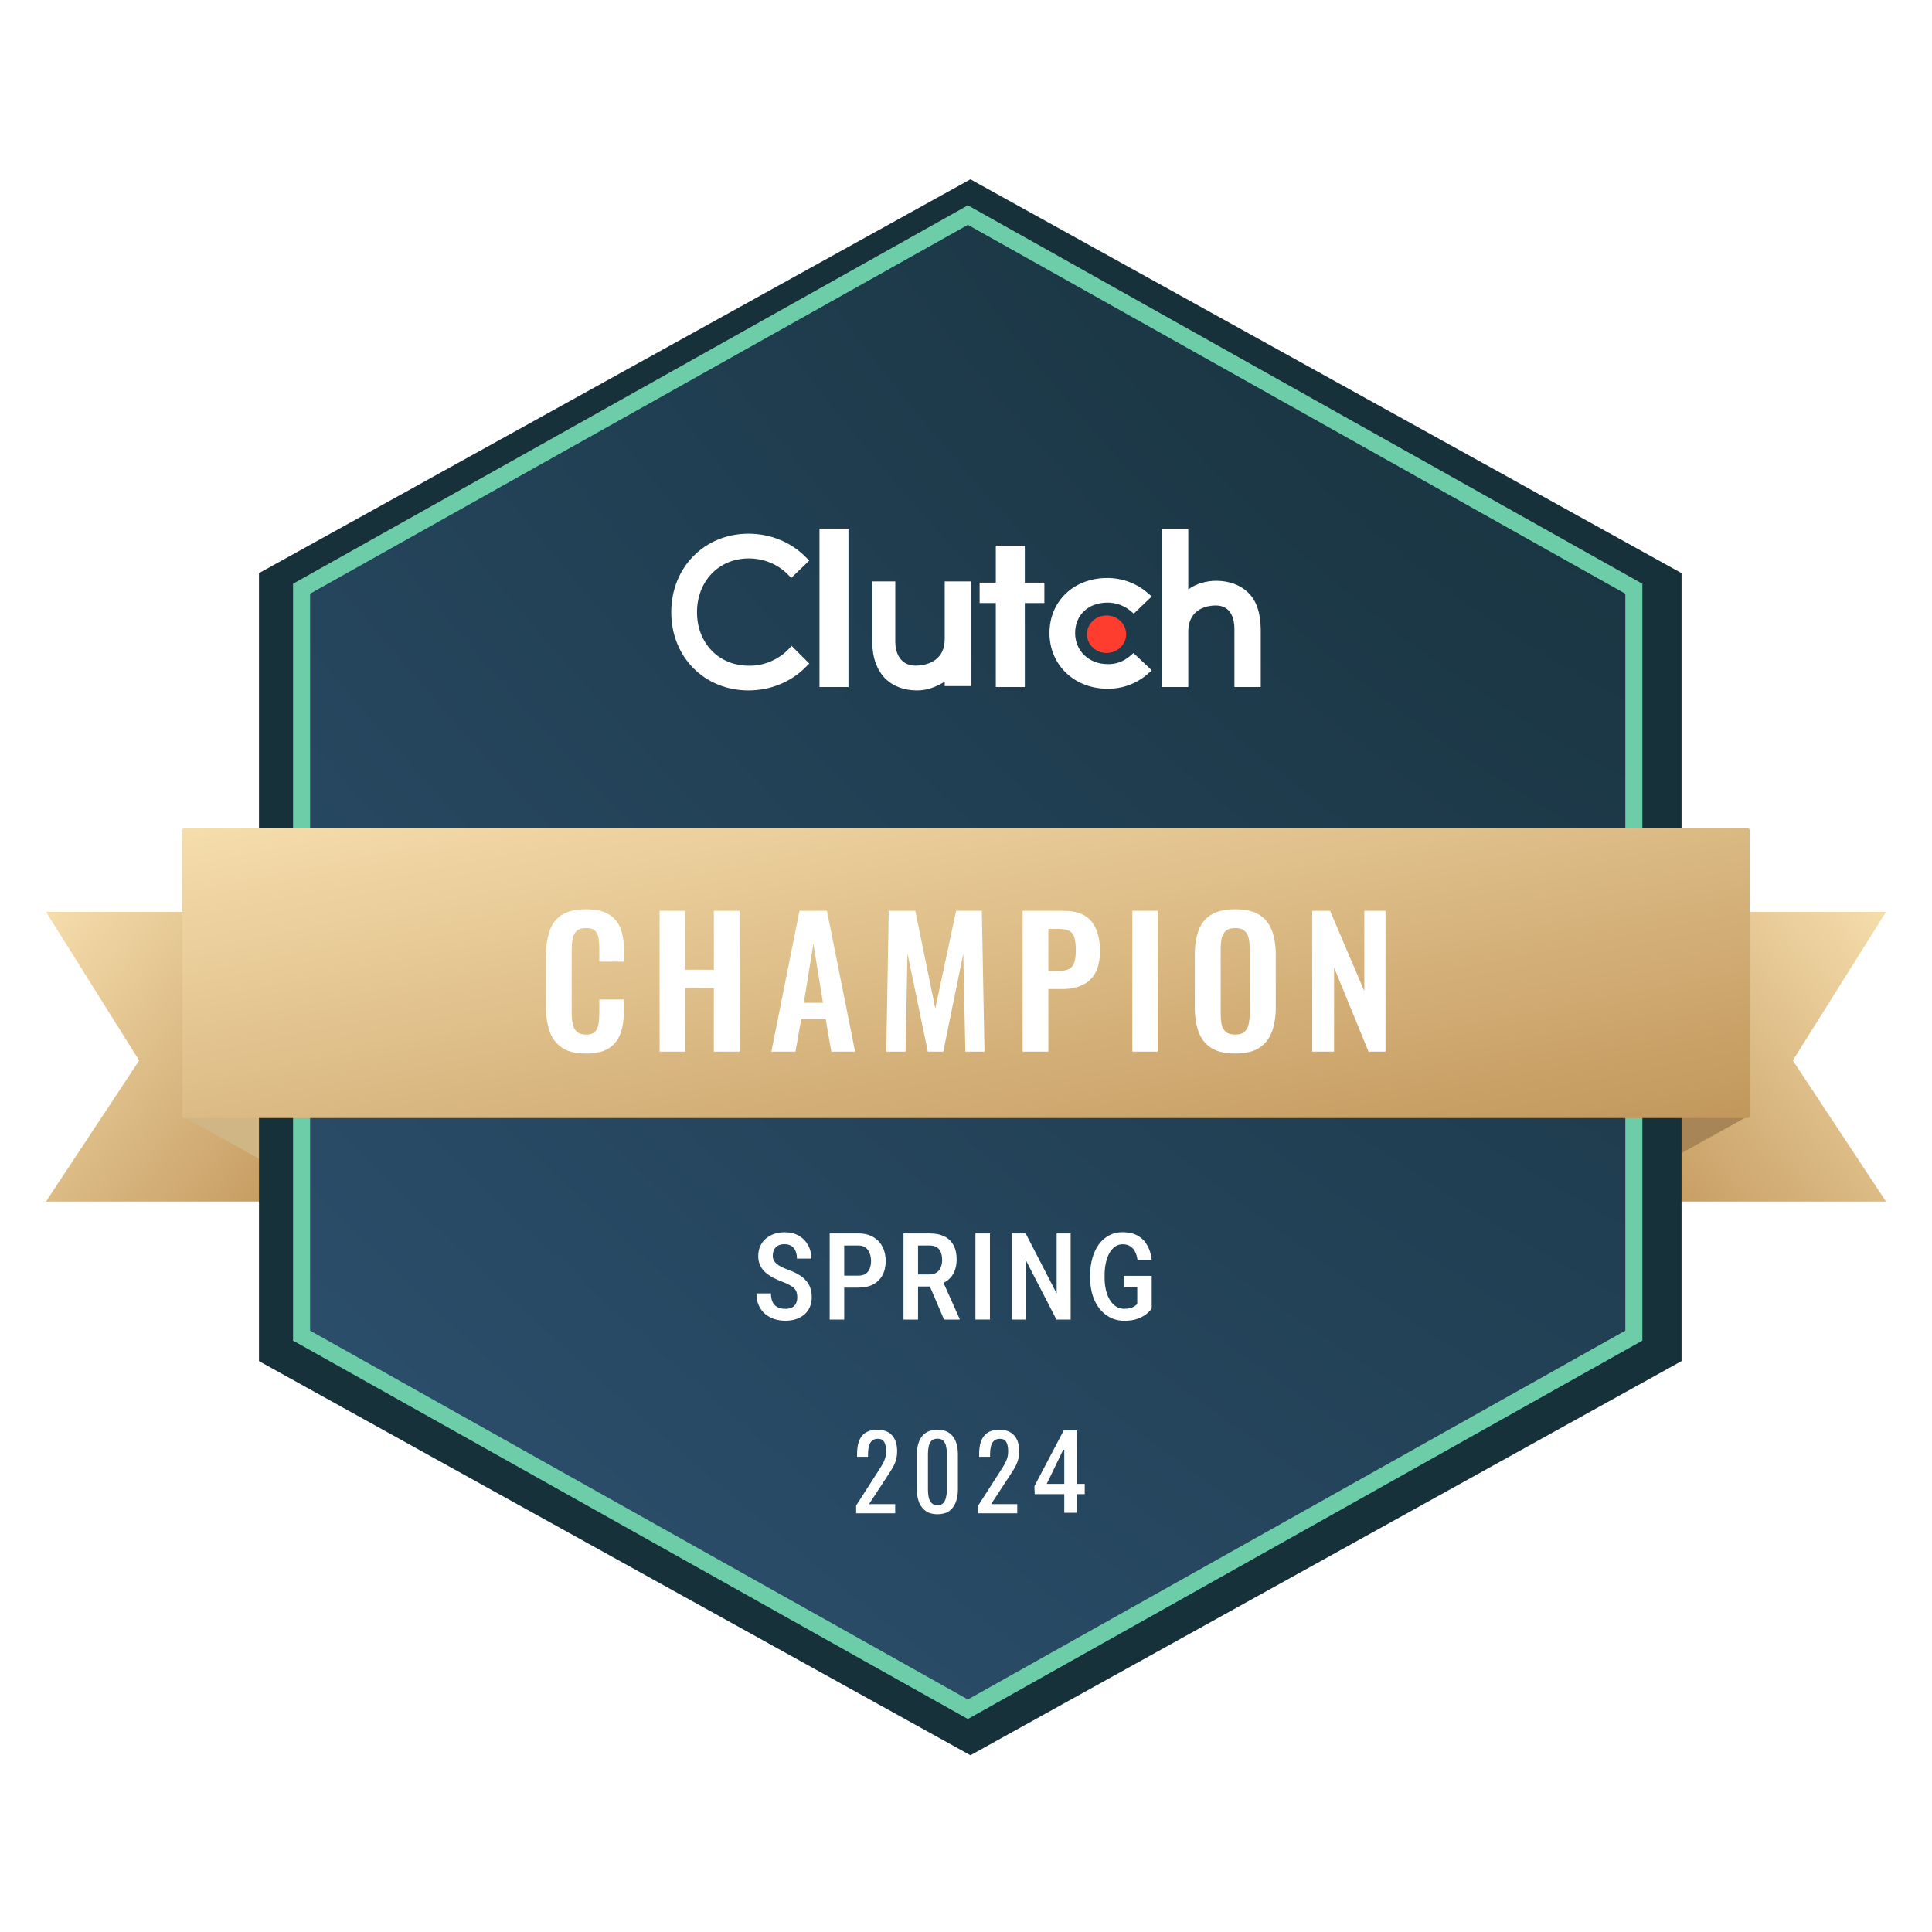 <svg width="168" height="168" viewBox="0 0 168 168" fill="none" xmlns="http://www.w3.org/2000/svg">
<path fill-rule="evenodd" clip-rule="evenodd" d="M26.963 104.481H4L12.102 92.216L4 79.296H26.963V104.481Z" fill="url(#paint0_linear_2362_8491)"/>
<path fill-rule="evenodd" clip-rule="evenodd" d="M141.037 104.481H164L155.898 92.216L164 79.296H141.037V104.481Z" fill="url(#paint1_linear_2362_8491)"/>
<path d="M15.852 97.059L31.111 105.519L25.697 91.741H15.852V97.059Z" fill="#D1B685"/>
<path d="M152 97.059L136.741 105.519L142.155 91.741H152V97.059Z" fill="#A78557"/>
<g filter="url(#filter0_i_2362_8491)">
<path d="M146.222 49.245V117.763L84.385 152.037L22.519 117.763V49.245L84.385 15L146.222 49.245Z" fill="#17313B"/>
</g>
<g filter="url(#filter1_i_2362_8491)">
<path d="M142.074 51.193V116.14L84.164 148.63L26.222 116.14V51.193L84.164 18.704L142.074 51.193Z" fill="url(#paint2_radial_2362_8491)"/>
<path d="M142.074 51.193V116.14L84.164 148.63L26.222 116.14V51.193L84.164 18.704L142.074 51.193Z" fill="url(#paint3_radial_2362_8491)"/>
</g>
<path d="M142.074 51.193V116.14L84.164 148.63L26.222 116.14V51.193L84.164 18.704L142.074 51.193Z" stroke="#6DCDA9" stroke-width="1.481" stroke-miterlimit="10"/>
<path fill-rule="evenodd" clip-rule="evenodd" d="M15.852 97.074C15.852 97.156 15.918 97.222 16 97.222H152C152.082 97.222 152.148 97.156 152.148 97.074V72.185C152.148 72.103 152.082 72.037 152 72.037H16C15.918 72.037 15.852 72.103 15.852 72.185V97.074Z" fill="url(#paint4_linear_2362_8491)"/>
<path d="M73.778 45.963H71.259V59.741H73.778V45.963Z" fill="white"/>
<path d="M82.148 55.566C82.148 57.721 80.175 57.882 79.608 57.882C78.203 57.882 77.852 56.616 77.852 55.862V50.556H75.852V55.862C75.852 57.182 76.257 58.286 77.014 59.04C77.689 59.687 78.635 60.037 79.743 60.037C80.608 60.037 81.31 59.768 82.148 59.283V59.66H84.445V50.556H82.148V55.566Z" fill="white"/>
<path d="M89.115 47.444H86.592V50.666H85.185V52.438H86.592V59.741H89.115V52.438H90.814V50.666H89.115V47.444Z" fill="white"/>
<path d="M98.215 57.08C97.677 57.534 97.006 57.775 96.308 57.748C94.696 57.748 93.488 56.598 93.488 55.047C93.488 53.469 94.643 52.399 96.308 52.399C97.006 52.399 97.704 52.64 98.241 53.068L98.59 53.362L100.148 51.864L99.745 51.516C98.805 50.714 97.57 50.259 96.281 50.259C93.381 50.259 91.259 52.265 91.259 55.047C91.259 57.828 93.434 59.888 96.281 59.888C97.57 59.915 98.805 59.46 99.772 58.631L100.148 58.283L98.564 56.785L98.215 57.08Z" fill="white"/>
<path d="M108.499 51.496C107.825 50.851 106.855 50.502 105.751 50.502C104.889 50.502 103.973 50.77 103.327 51.254V45.963H101.037V59.741H103.327V54.96C103.327 52.812 105.158 52.65 105.724 52.65C107.098 52.65 107.34 53.913 107.34 54.665V59.741H109.63V54.665C109.603 53.322 109.28 52.221 108.499 51.496Z" fill="white"/>
<path d="M96.222 56.778C97.163 56.778 97.926 56.048 97.926 55.148C97.926 54.248 97.163 53.519 96.222 53.519C95.281 53.519 94.518 54.248 94.518 55.148C94.518 56.048 95.281 56.778 96.222 56.778Z" fill="#FF3D2E"/>
<path d="M68.483 56.542C67.593 57.403 66.379 57.913 65.112 57.887C62.496 57.887 60.609 55.924 60.609 53.236C60.609 50.548 62.496 48.558 65.112 48.558C66.379 48.558 67.593 49.042 68.456 49.902L68.806 50.252L70.371 48.746L70.02 48.397C68.726 47.107 66.946 46.408 65.085 46.408C61.256 46.408 58.37 49.338 58.37 53.236C58.37 57.134 61.256 60.037 65.085 60.037C66.946 60.037 68.726 59.338 70.02 58.048L70.371 57.698L68.833 56.166L68.483 56.542Z" fill="white"/>
<path d="M50.949 91.611C50.053 91.611 49.347 91.434 48.834 91.082C48.33 90.729 47.977 90.251 47.776 89.646C47.574 89.032 47.474 88.327 47.474 87.531V83.164C47.474 82.327 47.574 81.602 47.776 80.988C47.977 80.373 48.33 79.9 48.834 79.567C49.347 79.235 50.053 79.069 50.949 79.069C51.795 79.069 52.455 79.215 52.929 79.507C53.412 79.789 53.755 80.197 53.956 80.731C54.158 81.265 54.258 81.884 54.258 82.589V83.617H52.113V82.559C52.113 82.217 52.093 81.904 52.052 81.622C52.022 81.34 51.926 81.119 51.765 80.957C51.614 80.786 51.347 80.701 50.964 80.701C50.581 80.701 50.299 80.791 50.118 80.972C49.947 81.144 49.836 81.38 49.786 81.683C49.735 81.975 49.71 82.307 49.71 82.68V87.999C49.71 88.442 49.745 88.81 49.816 89.102C49.886 89.384 50.012 89.601 50.194 89.752C50.385 89.893 50.642 89.964 50.964 89.964C51.337 89.964 51.599 89.878 51.75 89.707C51.911 89.525 52.012 89.289 52.052 88.996C52.093 88.704 52.113 88.377 52.113 88.014V86.911H54.258V87.893C54.258 88.619 54.163 89.263 53.971 89.828C53.78 90.382 53.442 90.82 52.959 91.142C52.485 91.455 51.816 91.611 50.949 91.611ZM57.357 91.445V79.204H59.578V84.327H62.072V79.204H64.308V91.445H62.072V85.914H59.578V91.445H57.357ZM67.072 91.445L69.52 79.204H71.908L74.356 91.445H72.286L71.802 88.619H69.671L69.173 91.445H67.072ZM69.898 87.198H71.56L70.729 82.061L69.898 87.198ZM77.068 91.445L77.279 79.204H79.591L81.329 87.682L83.142 79.204H85.379L85.606 91.445H83.943L83.762 82.937L82.024 91.445H80.679L78.911 82.907L78.745 91.445H77.068ZM88.924 91.445V79.204H92.521C93.256 79.204 93.85 79.341 94.304 79.612C94.767 79.885 95.105 80.282 95.316 80.806C95.538 81.32 95.649 81.945 95.649 82.68C95.649 83.476 95.513 84.121 95.241 84.614C94.969 85.098 94.586 85.45 94.092 85.672C93.609 85.894 93.034 86.004 92.37 86.004H91.161V91.445H88.924ZM91.161 84.433H92.007C92.41 84.433 92.722 84.377 92.944 84.267C93.175 84.146 93.332 83.959 93.412 83.708C93.503 83.446 93.548 83.098 93.548 82.665C93.548 82.222 93.513 81.864 93.442 81.592C93.382 81.31 93.241 81.103 93.019 80.972C92.808 80.841 92.47 80.776 92.007 80.776H91.161V84.433ZM98.465 91.445V79.204H100.671V91.445H98.465ZM107.401 91.611C106.535 91.611 105.845 91.45 105.331 91.127C104.817 90.805 104.449 90.341 104.228 89.737C104.006 89.132 103.895 88.417 103.895 87.591V83.013C103.895 82.186 104.006 81.481 104.228 80.897C104.449 80.303 104.817 79.849 105.331 79.537C105.845 79.225 106.535 79.069 107.401 79.069C108.288 79.069 108.983 79.225 109.486 79.537C110 79.849 110.368 80.303 110.59 80.897C110.821 81.481 110.937 82.186 110.937 83.013V87.606C110.937 88.422 110.821 89.132 110.59 89.737C110.368 90.331 110 90.795 109.486 91.127C108.983 91.45 108.288 91.611 107.401 91.611ZM107.401 89.964C107.774 89.964 108.046 89.883 108.217 89.722C108.398 89.561 108.519 89.339 108.58 89.057C108.64 88.775 108.67 88.468 108.67 88.135V82.499C108.67 82.156 108.64 81.849 108.58 81.577C108.519 81.305 108.398 81.093 108.217 80.942C108.046 80.781 107.774 80.701 107.401 80.701C107.049 80.701 106.782 80.781 106.6 80.942C106.419 81.093 106.298 81.305 106.238 81.577C106.177 81.849 106.147 82.156 106.147 82.499V88.135C106.147 88.468 106.172 88.775 106.222 89.057C106.283 89.339 106.404 89.561 106.585 89.722C106.766 89.883 107.038 89.964 107.401 89.964ZM114.103 91.445V79.204H115.659L118.636 86.186V79.204H120.479V91.445H118.999L116.007 84.131V91.445H114.103Z" fill="white"/>
<path d="M69.328 112.81C69.328 112.656 69.311 112.519 69.276 112.399C69.245 112.275 69.185 112.164 69.094 112.065C69.004 111.965 68.876 111.867 68.71 111.771C68.547 111.675 68.335 111.578 68.076 111.478C67.778 111.365 67.499 111.242 67.239 111.108C66.982 110.971 66.755 110.817 66.558 110.645C66.364 110.47 66.211 110.266 66.1 110.033C65.989 109.8 65.934 109.529 65.934 109.221C65.934 108.916 65.987 108.638 66.095 108.388C66.206 108.134 66.362 107.916 66.563 107.734C66.767 107.549 67.01 107.407 67.291 107.308C67.571 107.205 67.882 107.153 68.221 107.153C68.71 107.153 69.127 107.256 69.474 107.462C69.824 107.668 70.091 107.944 70.275 108.29C70.462 108.636 70.555 109.02 70.555 109.442H69.297C69.297 109.198 69.259 108.982 69.183 108.794C69.107 108.605 68.989 108.458 68.829 108.352C68.67 108.245 68.464 108.192 68.211 108.192C67.978 108.192 67.786 108.237 67.634 108.326C67.485 108.415 67.374 108.537 67.301 108.691C67.232 108.845 67.197 109.022 67.197 109.221C67.197 109.358 67.227 109.483 67.285 109.596C67.344 109.706 67.429 109.807 67.54 109.9C67.651 109.992 67.786 110.08 67.946 110.162C68.105 110.244 68.289 110.323 68.497 110.398C68.85 110.525 69.159 110.666 69.422 110.82C69.685 110.974 69.902 111.147 70.072 111.339C70.245 111.528 70.373 111.742 70.457 111.982C70.543 112.222 70.587 112.495 70.587 112.8C70.587 113.109 70.533 113.39 70.425 113.643C70.321 113.894 70.169 114.108 69.968 114.286C69.767 114.464 69.524 114.603 69.24 114.703C68.956 114.799 68.637 114.847 68.284 114.847C67.958 114.847 67.644 114.799 67.343 114.703C67.044 114.607 66.778 114.461 66.542 114.266C66.306 114.067 66.119 113.818 65.981 113.52C65.845 113.222 65.778 112.872 65.778 112.471H67.041C67.041 112.711 67.07 112.917 67.129 113.088C67.188 113.256 67.273 113.395 67.384 113.505C67.499 113.611 67.632 113.69 67.784 113.741C67.94 113.789 68.114 113.813 68.304 113.813C68.54 113.813 68.732 113.772 68.881 113.69C69.034 113.604 69.147 113.486 69.219 113.335C69.292 113.184 69.328 113.009 69.328 112.81Z" fill="white"/>
<path d="M74.646 111.967H73.05V110.923H74.646C74.909 110.923 75.121 110.868 75.28 110.758C75.44 110.649 75.556 110.498 75.629 110.306C75.705 110.114 75.743 109.896 75.743 109.653C75.743 109.42 75.705 109.2 75.629 108.994C75.556 108.789 75.44 108.622 75.28 108.496C75.121 108.369 74.909 108.305 74.646 108.305H73.409V114.744H72.146V107.256H74.646C75.149 107.256 75.575 107.359 75.925 107.565C76.278 107.77 76.549 108.053 76.736 108.413C76.923 108.77 77.017 109.18 77.017 109.642C77.017 110.126 76.923 110.541 76.736 110.887C76.549 111.233 76.278 111.501 75.925 111.689C75.575 111.874 75.149 111.967 74.646 111.967Z" fill="white"/>
<path d="M78.565 107.256H80.853C81.352 107.256 81.775 107.342 82.121 107.513C82.468 107.685 82.731 107.938 82.911 108.274C83.095 108.607 83.187 109.02 83.187 109.514C83.187 109.888 83.13 110.217 83.015 110.501C82.904 110.786 82.743 111.026 82.532 111.221C82.32 111.413 82.066 111.562 81.768 111.669L81.398 111.869H79.465L79.46 110.82H80.822C81.067 110.82 81.272 110.767 81.435 110.661C81.598 110.554 81.719 110.407 81.799 110.218C81.882 110.03 81.924 109.816 81.924 109.576C81.924 109.318 81.887 109.096 81.814 108.907C81.742 108.715 81.627 108.568 81.471 108.465C81.315 108.358 81.109 108.305 80.853 108.305H79.829V114.744H78.565V107.256ZM82.09 114.744L80.65 111.381L81.965 111.375L83.442 114.677V114.744H82.09Z" fill="white"/>
<path d="M86.082 107.256V114.744H84.819V107.256H86.082Z" fill="white"/>
<path d="M93.1 107.256V114.744H91.862L89.19 109.56V114.744H87.969V107.256H89.19L91.883 112.476V107.256H93.1Z" fill="white"/>
<path d="M100.148 110.943V113.782C100.058 113.919 99.913 114.072 99.712 114.24C99.51 114.408 99.249 114.552 98.927 114.672C98.608 114.792 98.22 114.852 97.762 114.852C97.426 114.852 97.107 114.795 96.806 114.682C96.507 114.569 96.236 114.406 95.989 114.194C95.743 113.981 95.53 113.722 95.35 113.417C95.173 113.112 95.036 112.766 94.939 112.378C94.842 111.991 94.794 111.569 94.794 111.113V110.913C94.794 110.337 94.863 109.817 95.002 109.354C95.14 108.888 95.334 108.49 95.584 108.161C95.837 107.832 96.133 107.582 96.473 107.41C96.816 107.236 97.19 107.148 97.596 107.148C98.136 107.148 98.585 107.251 98.942 107.457C99.299 107.662 99.576 107.947 99.774 108.31C99.972 108.67 100.096 109.084 100.148 109.55H98.911C98.876 109.289 98.809 109.058 98.708 108.856C98.608 108.653 98.469 108.494 98.292 108.377C98.116 108.257 97.89 108.197 97.617 108.197C97.384 108.197 97.173 108.261 96.982 108.388C96.795 108.514 96.631 108.696 96.489 108.933C96.35 109.169 96.242 109.456 96.166 109.792C96.09 110.124 96.052 110.494 96.052 110.902V111.113C96.052 111.442 96.079 111.746 96.135 112.023C96.19 112.301 96.268 112.551 96.369 112.774C96.469 112.994 96.589 113.181 96.728 113.335C96.87 113.489 97.027 113.607 97.201 113.69C97.377 113.769 97.565 113.808 97.762 113.808C97.98 113.808 98.164 113.786 98.313 113.741C98.466 113.693 98.589 113.637 98.682 113.571C98.776 113.503 98.845 113.438 98.89 113.376V111.926H97.741V110.943H100.148Z" fill="white"/>
<path d="M74.447 131.593V130.917L76.278 128.064C76.414 127.85 76.539 127.652 76.651 127.468C76.77 127.285 76.865 127.092 76.936 126.89C77.013 126.683 77.051 126.446 77.051 126.179C77.051 125.847 76.998 125.587 76.891 125.397C76.784 125.207 76.598 125.113 76.331 125.113C76.106 125.113 75.931 125.175 75.807 125.299C75.682 125.424 75.596 125.587 75.549 125.788C75.501 125.99 75.478 126.206 75.478 126.437V126.677H74.527V126.428C74.527 125.996 74.583 125.625 74.696 125.317C74.814 125.003 75.001 124.76 75.256 124.588C75.516 124.416 75.86 124.33 76.287 124.33C76.868 124.33 77.3 124.496 77.585 124.828C77.869 125.154 78.011 125.607 78.011 126.188C78.011 126.496 77.973 126.766 77.896 126.997C77.825 127.228 77.73 127.445 77.611 127.646C77.493 127.847 77.362 128.055 77.22 128.268L75.567 130.793H77.842V131.593H74.447ZM81.518 131.673C81.109 131.673 80.772 131.581 80.505 131.397C80.244 131.213 80.049 130.962 79.918 130.642C79.794 130.322 79.731 129.957 79.731 129.548V126.446C79.731 126.025 79.794 125.658 79.918 125.344C80.043 125.024 80.235 124.775 80.496 124.597C80.763 124.419 81.103 124.33 81.518 124.33C81.933 124.33 82.271 124.419 82.531 124.597C82.792 124.775 82.985 125.024 83.109 125.344C83.234 125.658 83.296 126.025 83.296 126.446V129.548C83.296 129.963 83.231 130.33 83.1 130.65C82.976 130.97 82.783 131.222 82.523 131.406C82.262 131.584 81.927 131.673 81.518 131.673ZM81.518 130.89C81.743 130.89 81.912 130.825 82.025 130.695C82.143 130.565 82.223 130.399 82.265 130.197C82.312 129.99 82.336 129.776 82.336 129.557V126.437C82.336 126.206 82.315 125.99 82.274 125.788C82.232 125.581 82.152 125.415 82.034 125.29C81.921 125.166 81.749 125.104 81.518 125.104C81.287 125.104 81.112 125.166 80.994 125.29C80.875 125.415 80.795 125.581 80.754 125.788C80.712 125.99 80.692 126.206 80.692 126.437V129.557C80.692 129.776 80.712 129.99 80.754 130.197C80.801 130.399 80.884 130.565 81.003 130.695C81.127 130.825 81.299 130.89 81.518 130.89ZM85.061 131.593V130.917L86.892 128.064C87.029 127.85 87.153 127.652 87.266 127.468C87.384 127.285 87.479 127.092 87.55 126.89C87.627 126.683 87.666 126.446 87.666 126.179C87.666 125.847 87.612 125.587 87.506 125.397C87.399 125.207 87.212 125.113 86.946 125.113C86.721 125.113 86.546 125.175 86.421 125.299C86.297 125.424 86.211 125.587 86.163 125.788C86.116 125.99 86.092 126.206 86.092 126.437V126.677H85.141V126.428C85.141 125.996 85.198 125.625 85.31 125.317C85.429 125.003 85.615 124.76 85.87 124.588C86.131 124.416 86.475 124.33 86.901 124.33C87.482 124.33 87.915 124.496 88.199 124.828C88.484 125.154 88.626 125.607 88.626 126.188C88.626 126.496 88.587 126.766 88.51 126.997C88.439 127.228 88.344 127.445 88.226 127.646C88.107 127.847 87.977 128.055 87.835 128.268L86.181 130.793H88.457V131.593H85.061Z" fill="white"/>
<path fill-rule="evenodd" clip-rule="evenodd" d="M94.325 129.923H93.622V131.548H92.544V129.923H89.975L89.947 129.235L92.502 124.378H93.622V129.035H94.325V129.923ZM92.42 126.133L91.018 129.035H92.544V126.076L92.46 126.055L92.42 126.133Z" fill="white"/>
<defs>
<filter id="filter0_i_2362_8491" x="22.519" y="15" width="123.704" height="137.63" filterUnits="userSpaceOnUse" color-interpolation-filters="sRGB">
<feFlood flood-opacity="0" result="BackgroundImageFix"/>
<feBlend mode="normal" in="SourceGraphic" in2="BackgroundImageFix" result="shape"/>
<feColorMatrix in="SourceAlpha" type="matrix" values="0 0 0 0 0 0 0 0 0 0 0 0 0 0 0 0 0 0 127 0" result="hardAlpha"/>
<feOffset dy="0.593"/>
<feGaussianBlur stdDeviation="0.296"/>
<feComposite in2="hardAlpha" operator="arithmetic" k2="-1" k3="1"/>
<feColorMatrix type="matrix" values="0 0 0 0 0 0 0 0 0 0 0 0 0 0 0 0 0 0 0.1 0"/>
<feBlend mode="normal" in2="shape" result="effect1_innerShadow_2362_8491"/>
</filter>
<filter id="filter1_i_2362_8491" x="26.222" y="18.704" width="115.852" height="130.518" filterUnits="userSpaceOnUse" color-interpolation-filters="sRGB">
<feFlood flood-opacity="0" result="BackgroundImageFix"/>
<feBlend mode="normal" in="SourceGraphic" in2="BackgroundImageFix" result="shape"/>
<feColorMatrix in="SourceAlpha" type="matrix" values="0 0 0 0 0 0 0 0 0 0 0 0 0 0 0 0 0 0 127 0" result="hardAlpha"/>
<feOffset dy="0.593"/>
<feGaussianBlur stdDeviation="0.296"/>
<feComposite in2="hardAlpha" operator="arithmetic" k2="-1" k3="1"/>
<feColorMatrix type="matrix" values="0 0 0 0 0 0 0 0 0 0 0 0 0 0 0 0 0 0 0.07 0"/>
<feBlend mode="normal" in2="shape" result="effect1_innerShadow_2362_8491"/>
</filter>
<linearGradient id="paint0_linear_2362_8491" x1="4.957" y1="45.38" x2="50.422" y2="84.654" gradientUnits="userSpaceOnUse">
<stop stop-color="#D2AE73"/>
<stop offset="0.123" stop-color="#BD9155"/>
<stop offset="0.317" stop-color="#F9E2B2"/>
<stop offset="0.969" stop-color="#BD9155"/>
</linearGradient>
<linearGradient id="paint1_linear_2362_8491" x1="163.043" y1="45.38" x2="117.578" y2="84.654" gradientUnits="userSpaceOnUse">
<stop stop-color="#D2AE73"/>
<stop offset="0.123" stop-color="#BD9155"/>
<stop offset="0.317" stop-color="#F9E2B2"/>
<stop offset="0.969" stop-color="#BD9155"/>
</linearGradient>
<radialGradient id="paint2_radial_2362_8491" cx="0" cy="0" r="1" gradientUnits="userSpaceOnUse" gradientTransform="translate(139.553 18.704) rotate(131.097) scale(172.409 346.591)">
<stop stop-color="#17313B"/>
<stop offset="1" stop-color="#2E5272"/>
</radialGradient>
<radialGradient id="paint3_radial_2362_8491" cx="0" cy="0" r="1" gradientUnits="userSpaceOnUse" gradientTransform="translate(139.553 18.704) rotate(131.097) scale(172.409 346.591)">
<stop stop-color="#17313B"/>
<stop offset="1" stop-color="#2E5272"/>
</radialGradient>
<linearGradient id="paint4_linear_2362_8491" x1="21.531" y1="38.121" x2="38.799" y2="126.659" gradientUnits="userSpaceOnUse">
<stop stop-color="#D2AE73"/>
<stop offset="0.123" stop-color="#BD9155"/>
<stop offset="0.317" stop-color="#F9E2B2"/>
<stop offset="0.969" stop-color="#BD9155"/>
</linearGradient>
</defs>
</svg>
